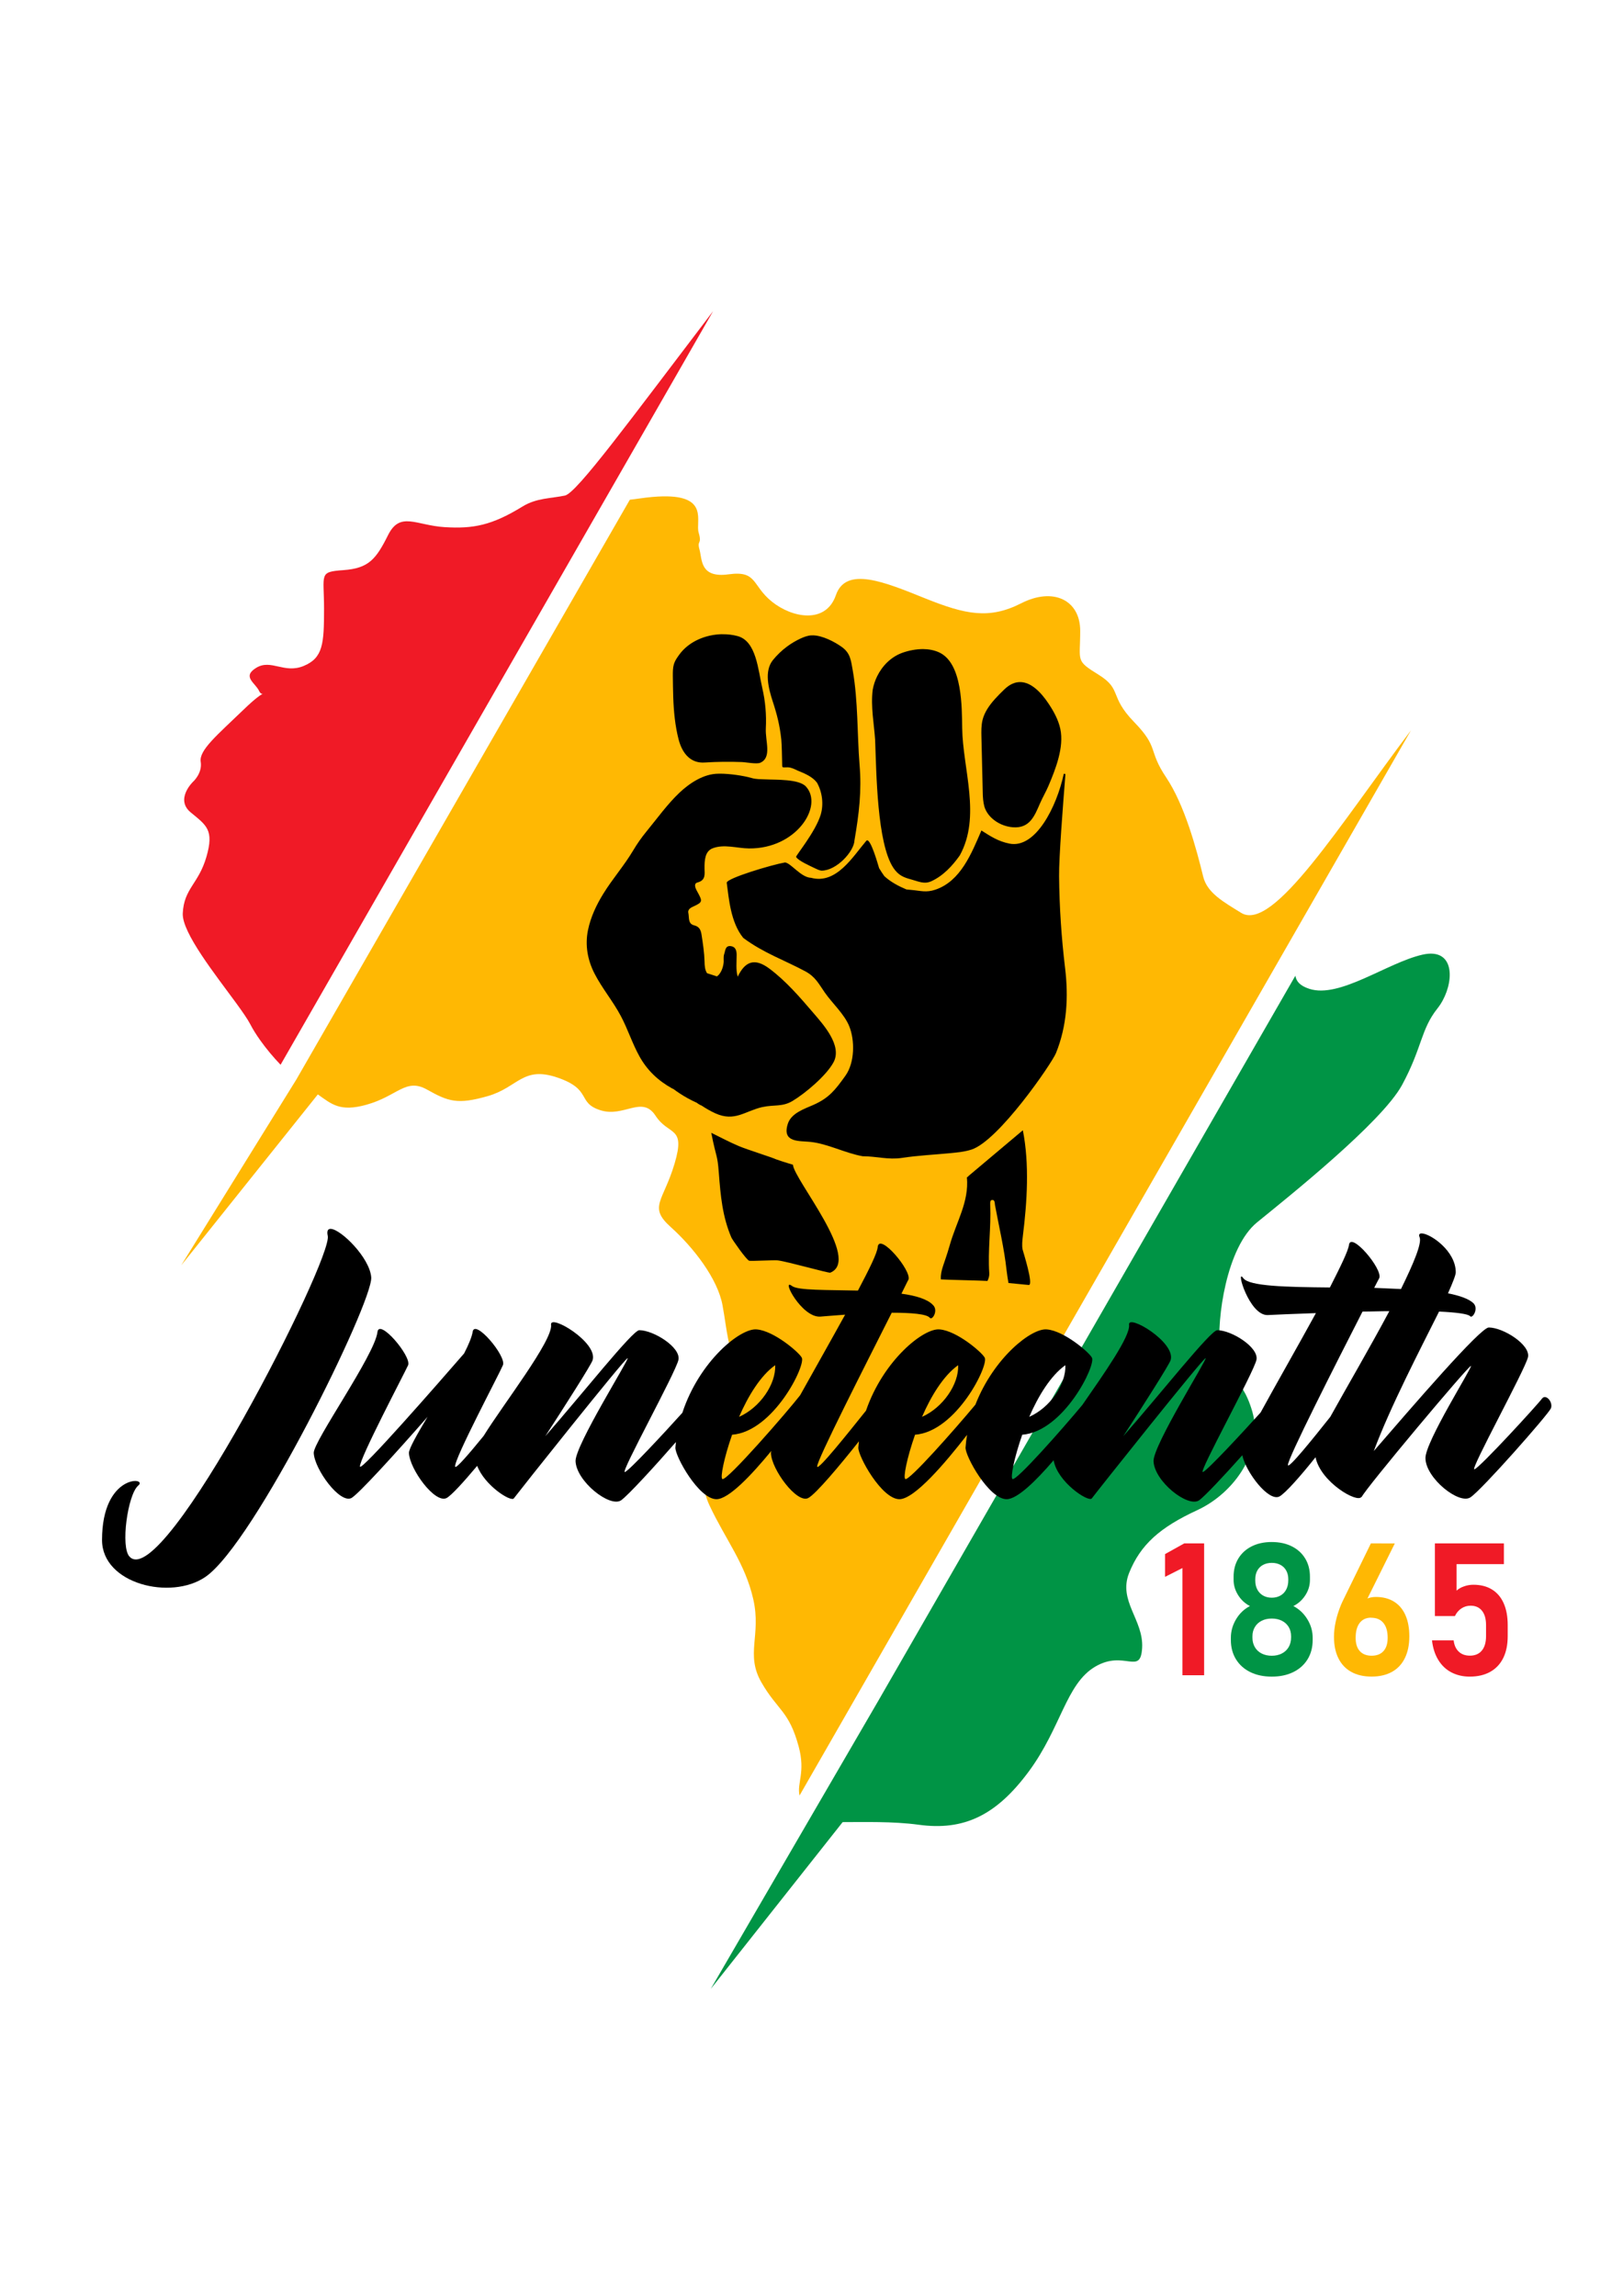 <?xml version="1.0" encoding="UTF-8" standalone="no"?>
<svg
   xmlns:dc="http://purl.org/dc/elements/1.1/"
   xmlns:cc="http://creativecommons.org/ns#"
   xmlns:rdf="http://www.w3.org/1999/02/22-rdf-syntax-ns#"
   xmlns:svg="http://www.w3.org/2000/svg"
   xmlns="http://www.w3.org/2000/svg"
   xmlns:sodipodi="http://sodipodi.sourceforge.net/DTD/sodipodi-0.dtd"
   xmlns:inkscape="http://www.inkscape.org/namespaces/inkscape"
   width="210mm"
   height="297mm"
   viewBox="0 0 210 297"
   version="1.1"
   id="svg26724"
   sodipodi:docname="SVG.svg"
   inkscape:version="1.0.2 (e86c8708, 2021-01-15)">
  <sodipodi:namedview
     pagecolor="#ffffff"
     bordercolor="#666666"
     borderopacity="1"
     objecttolerance="10"
     gridtolerance="10"
     guidetolerance="10"
     inkscape:pageopacity="0"
     inkscape:pageshadow="2"
     inkscape:window-width="1161"
     inkscape:window-height="670"
     id="namedview27"
     showgrid="false"
     inkscape:zoom="0.41528962"
     inkscape:cx="396.85039"
     inkscape:cy="561.25984"
     inkscape:window-x="0"
     inkscape:window-y="25"
     inkscape:window-maximized="0"
     inkscape:current-layer="svg26724" />
  <defs
     id="defs26718" />
  <g
     id="g70">
    <path
       id="path26470"
       style="fill:#f01a26;fill-opacity:1;fill-rule:evenodd;stroke:none;stroke-width:0.051"
       d="M 92.27,40.249 C 81.526,54.358 74.632,63.776 73.101,64.108 c -1.8,0.382 -3.671,0.296 -5.5,1.421 -3.958,2.431 -6.358,2.896 -10.077,2.664 -3.72,-0.233 -5.758,-2.087 -7.318,1.04 -1.56,3.129 -2.519,4.285 -5.758,4.521 -3.239,0.229 -2.521,0.462 -2.521,4.984 0,4.515 -0.112,6.369 -2.638,7.415 -2.521,1.039 -4.201,-0.927 -6.12,0.229 -1.919,1.161 -0.112,1.971 0.359,3.011 0.48,1.046 1.32,-0.811 -2.038,2.436 -3.361,3.246 -5.761,5.215 -5.521,6.722 0.24,1.504 -1.01,2.6 -1.01,2.6 0,0 -2.33,2.247 -0.291,3.94 2.038,1.686 3.06,2.247 2.038,5.762 -1.019,3.516 -2.912,4.077 -3.058,7.314 -0.112,2.483 4.241,7.945 6.926,11.622 0.813,1.116 1.473,2.067 1.812,2.721 0.334,0.647 0.775,1.352 1.289,2.072 0.757,1.064 1.67,2.164 2.629,3.163 z" />
    <path
       id="path26458"
       style="fill:#ffb803;fill-opacity:1;fill-rule:evenodd;stroke:none;stroke-width:0.05"
       d="m 85.784,64.213 c -0.854,0.016 -1.867,0.103 -3.066,0.277 -0.424,0.067 -0.83,0.112 -1.223,0.157 L 38.339,139.66 23.449,163.689 41.126,141.579 c 1.785,1.264 2.855,2.285 6.259,1.345 4.077,-1.127 5.096,-3.518 7.864,-1.971 2.766,1.547 3.931,1.971 7.864,0.846 3.933,-1.129 4.515,-3.94 9.029,-2.393 4.515,1.547 2.476,3.237 5.534,4.218 3.06,0.986 5.388,-1.969 7.137,0.702 1.749,2.676 3.933,1.268 2.476,6.189 -1.457,4.921 -3.444,5.585 -0.51,8.217 2.936,2.633 6.08,6.681 6.708,10.125 0.631,3.439 0.631,5.671 2.097,7.896 1.468,2.225 1.677,3.439 -0.628,7.285 -2.306,3.85 -5.24,6.279 -3.145,10.729 2.097,4.456 4.613,7.493 5.662,12.147 1.046,4.658 -1.049,7.087 1.046,10.729 2.097,3.648 3.565,3.648 4.822,8.302 0.905,3.349 -0.249,4.708 0.112,6.333 L 182.562,94.482 c -9.13,12.111 -17.834,26.151 -21.96,23.615 -2.299,-1.419 -4.404,-2.582 -4.919,-4.688 -0.871,-3.578 -2.398,-9.263 -4.796,-12.841 -2.398,-3.578 -0.871,-3.792 -4.142,-7.161 -3.271,-3.365 -1.527,-4.207 -4.577,-6.106 -3.053,-1.892 -2.4,-1.679 -2.4,-5.684 0,-3.998 -3.486,-5.684 -7.628,-3.576 -4.144,2.106 -7.195,1.47 -12.428,-0.631 -5.231,-2.106 -10.246,-4.211 -11.555,-0.42 -1.307,3.785 -5.666,2.948 -8.284,0.842 -2.615,-2.106 -1.868,-4.05 -5.601,-3.534 -3.731,0.514 -3.405,-1.933 -3.765,-3.205 -0.361,-1.275 0.359,-0.582 -0.112,-2.202 -0.418,-1.416 1.366,-4.789 -4.612,-4.677 z" />
    <path
       id="path26454"
       style="fill:#009445;fill-opacity:1;fill-rule:evenodd;stroke:none;stroke-width:0.046"
       d="m 185.192,123.368 c -0.344,-0.005 -0.729,0.038 -1.158,0.137 -4.577,1.051 -10.684,5.684 -14.608,4.42 -1.271,-0.409 -1.695,-0.997 -1.821,-1.695 L 113.68,219.961 91.967,257.295 109.031,235.719 c 2.613,0 6.501,-0.112 9.822,0.339 5.871,0.81 10.062,-1.217 14.255,-6.883 4.191,-5.666 4.82,-11.337 8.594,-13.564 3.774,-2.227 5.87,1.212 6.079,-2.429 0.202,-3.646 -3.145,-6.074 -1.677,-9.716 1.468,-3.646 3.982,-5.873 8.805,-8.1 4.82,-2.227 8.594,-7.691 7.128,-12.756 -1.468,-5.058 -3.774,-4.245 -4.194,-8.093 -0.42,-3.848 0.837,-13.16 4.822,-16.397 3.983,-3.242 16.137,-12.931 18.754,-17.773 2.615,-4.84 2.398,-7.159 4.577,-9.896 1.975,-2.48 2.518,-7.034 -0.804,-7.083 z" />
    <path
       id="path25850-3-7-1"
       style="display:inline;fill:#000000;fill-opacity:1;fill-rule:nonzero;stroke:none;stroke-width:0.008"
       d="m 93.448,82.043 c -2.083,0.031 -4.293,0.898 -5.569,2.661 -0.092,0.122 -0.177,0.248 -0.261,0.373 -0.173,0.26 -0.33,0.539 -0.425,0.855 -0.136,0.458 -0.136,0.962 -0.136,1.454 0,0.925 0.031,1.847 0.051,2.773 0.061,1.831 0.241,3.742 0.695,5.492 0.519,2.004 1.695,3.106 3.367,2.993 1.623,-0.104 3.212,-0.122 4.795,-0.061 0.497,0.01 1.937,0.296 2.404,0.092 1.544,-0.681 0.637,-2.787 0.721,-4.457 0.092,-1.737 -0.061,-3.493 -0.449,-5.165 -0.557,-2.412 -0.776,-6.101 -3.194,-6.762 -0.628,-0.172 -1.31,-0.253 -2.002,-0.242 z m 11.713,0.151 h -0.121 c -0.504,0.01 -0.986,0.196 -1.444,0.404 -0.612,0.283 -1.202,0.63 -1.744,1.031 -0.689,0.509 -1.309,1.103 -1.848,1.765 -1.16,1.442 -0.546,3.721 -0.031,5.316 0.562,1.709 0.926,3.137 1.12,4.971 0.061,0.664 0.092,2.178 0.104,2.845 0.03,0.906 -0.104,0.734 0.733,0.74 0.421,0 0.915,0.244 1.283,0.426 1.011,0.402 1.937,0.82 2.498,1.56 0.716,1.284 0.864,2.853 0.481,4.14 -0.689,2.256 -3.254,5.312 -3.184,5.469 0.269,0.494 1.899,1.198 2.401,1.448 0.28,0.135 0.568,0.282 0.876,0.325 1.954,0.01 4.225,-2.484 4.276,-3.926 0.595,-3.452 0.947,-6.406 0.655,-9.802 -0.317,-4.042 -0.181,-8.21 -0.881,-12.189 -0.23,-1.298 -0.308,-2.229 -1.418,-3.024 -0.961,-0.687 -2.525,-1.492 -3.758,-1.501 z m 14.293,1.774 c -0.924,0 -1.867,0.184 -2.693,0.48 -1.466,0.525 -2.607,1.684 -3.273,3.05 -0.271,0.551 -0.464,1.143 -0.569,1.737 -0.274,2.162 0.185,4.504 0.312,6.457 0.167,4.238 0.235,13.387 2.366,16.587 0.626,0.918 1.256,1.218 2.303,1.492 0.882,0.23 1.657,0.662 2.595,0.236 1.556,-0.711 2.745,-2.01 3.686,-3.337 2.792,-5.038 0.388,-11.196 0.316,-16.472 -0.051,-2.636 0.061,-8.391 -2.982,-9.799 -0.639,-0.295 -1.348,-0.421 -2.066,-0.43 z m 12.52,4.27 c -0.657,0 -1.346,0.287 -2.051,0.975 -0.804,0.785 -1.629,1.609 -2.195,2.539 -0.261,0.429 -0.468,0.882 -0.591,1.364 -0.181,0.73 -0.167,1.486 -0.15,2.233 0.061,2.394 0.12,4.787 0.172,7.181 0.01,0.616 0.051,1.237 0.214,1.832 0.451,1.466 2.043,2.534 3.687,2.66 2.181,0.166 2.806,-1.477 3.504,-3.085 0.333,-0.767 0.768,-1.497 1.096,-2.269 0.927,-2.184 2.045,-5.011 1.532,-7.383 -0.256,-1.185 -0.862,-2.284 -1.556,-3.314 -0.933,-1.393 -2.221,-2.743 -3.665,-2.734 z m 5.753,11.854 c -0.051,0 -0.092,0.03 -0.103,0.092 -0.891,4.127 -3.602,9.623 -7.003,8.953 -1.5,-0.296 -2.493,-0.98 -3.636,-1.698 -1.283,2.961 -2.681,6.555 -5.964,7.658 -1.198,0.401 -1.885,0.136 -3.119,0.03 -0.202,-0.01 -0.411,-0.051 -0.621,-0.061 -1.025,-0.431 -2.049,-0.975 -2.854,-1.718 -0.241,-0.337 -0.468,-0.682 -0.68,-1.036 -0.051,-0.12 -1.136,-4.149 -1.66,-3.535 -1.737,2.033 -3.872,5.664 -7.147,4.781 -1.306,-0.041 -2.603,-1.91 -3.365,-1.986 -1.692,0.292 -7.543,2.039 -7.544,2.622 0.272,2.003 0.492,5.114 2.138,7.139 2.627,1.961 5.356,2.883 8.069,4.345 1.291,0.712 1.714,1.624 2.503,2.754 0.953,1.364 2.491,2.746 3.13,4.299 0.743,1.807 0.751,4.716 -0.491,6.445 -1.289,1.798 -2.096,2.856 -4.122,3.755 -1.202,0.533 -2.879,1.062 -3.326,2.461 -0.778,2.447 1.476,2.182 2.916,2.331 2.239,0.229 4.509,1.458 6.774,1.856 1.766,0 3.313,0.484 5.08,0.214 2.074,-0.316 4.203,-0.416 6.293,-0.616 0.914,-0.092 1.833,-0.178 2.707,-0.462 3.524,-1.141 10.399,-11.167 10.929,-12.478 1.436,-3.549 1.63,-7.289 1.178,-11.021 -0.475,-3.933 -0.736,-7.894 -0.775,-11.857 -0.03,-2.374 0.527,-9.545 0.818,-13.138 0,-0.081 -0.061,-0.121 -0.12,-0.121 z m -44.534,0 h -0.239 c -1.884,0 -3.713,1.206 -5.034,2.453 -1.57,1.485 -2.902,3.354 -4.274,5.022 -0.653,0.796 -1.204,1.584 -1.728,2.465 -1.157,1.949 -2.658,3.648 -3.848,5.575 -0.898,1.454 -1.641,3.024 -1.988,4.706 -0.402,1.952 -0.061,3.871 0.843,5.635 0.988,1.925 2.401,3.593 3.411,5.503 0.898,1.692 1.475,3.541 2.408,5.216 1.003,1.807 2.418,3.143 4.224,4.142 0.061,0.03 0.104,0.051 0.152,0.061 0.247,0.19 0.505,0.369 0.762,0.538 0.721,0.478 1.483,0.903 2.278,1.254 0.195,0.158 0.406,0.279 0.623,0.365 0.57,0.38 1.161,0.722 1.781,1.003 2.499,1.123 3.802,-0.281 6.045,-0.806 0.01,0 0.051,0 0.061,-0.01 1.481,-0.325 2.55,0 3.854,-0.773 1.659,-0.991 4.424,-3.311 5.337,-5.039 1.134,-2.15 -1.328,-4.856 -2.645,-6.391 v 0 c -1.738,-2.027 -3.494,-4.07 -5.628,-5.676 -1.979,-1.494 -3.194,-0.934 -4.138,1.017 -0.252,-0.877 -0.135,-1.892 -0.135,-2.819 0,-0.548 -0.136,-1.063 -0.762,-1.136 -0.735,-0.092 -0.696,0.61 -0.853,1.038 -0.103,0.303 -0.051,0.67 -0.061,1.006 -0.061,0.816 -0.428,1.582 -0.875,1.872 -0.423,-0.135 -0.852,-0.275 -1.275,-0.412 -0.284,-0.413 -0.318,-0.985 -0.328,-1.512 -0.031,-1.15 -0.203,-2.269 -0.376,-3.397 -0.092,-0.624 -0.246,-1.108 -0.981,-1.288 -0.814,-0.201 -0.611,-1.019 -0.739,-1.597 -0.081,-0.348 0.154,-0.602 0.514,-0.772 1.379,-0.644 1.376,-0.661 0.59,-2.089 -0.218,-0.396 -0.426,-0.951 0.081,-1.083 1.09,-0.283 0.921,-1.104 0.909,-1.807 -0.01,-1.073 0.061,-2.22 1.028,-2.606 1.495,-0.593 3.19,0 4.736,0.01 6.143,0.061 9.66,-5.505 7.356,-8.01 -0.916,-0.994 -3.923,-0.851 -5.197,-0.923 -0.62,-0.03 -1.25,0 -1.849,-0.184 -1.086,-0.307 -2.808,-0.552 -4.034,-0.556 z m 39.164,46.118 -4.846,4.077 -2.176,1.83 c -0.061,0.092 -0.15,0.151 -0.227,0.188 0.293,3.205 -1.364,5.727 -2.236,8.829 -0.681,2.416 -1.207,3.166 -1.133,4.378 0.547,0.051 5.483,0.151 6.029,0.201 0.151,-0.299 0.259,-0.668 0.235,-0.997 -0.207,-2.936 0.242,-5.867 0.122,-8.803 0,-0.24 -0.051,-0.627 0.199,-0.668 0.427,-0.081 0.373,0.409 0.417,0.641 0.519,2.82 1.194,5.608 1.502,8.468 0.061,0.542 0.152,1.083 0.242,1.624 0.872,0.092 1.745,0.171 2.618,0.255 0.691,0.081 -0.752,-4.407 -0.785,-4.571 v 0 c -0.121,-0.587 -0.03,-1.188 0.03,-1.78 0.55,-4.401 0.862,-9.276 0,-13.657 z m -40.324,0.353 c 0.675,3.435 0.781,2.648 0.976,5.176 0.223,2.917 0.461,5.648 1.628,8.362 0.12,0.275 1.956,2.915 2.309,3 0.272,0.061 3.144,-0.104 3.68,-0.051 1.291,0.157 6.597,1.674 6.804,1.59 v 0 c 4.075,-1.66 -4.679,-12.003 -4.834,-13.965 0,0 -1.283,-0.376 -2.166,-0.692 -0.51,-0.251 -3.789,-1.273 -4.846,-1.723 -1.2,-0.513 -2.371,-1.128 -3.54,-1.708 z m 39.975,10.161 c -0.01,0.03 -0.01,0.061 -0.03,0.103 0,-0.051 0,-0.081 0.03,-0.103 z" />
    <path
       id="path25878-0-6"
       style="fill:#000000;fill-opacity:1;fill-rule:nonzero;stroke:none;stroke-width:0.013"
       d="m 42.806,158.975 c -0.366,-0.018 -0.544,0.246 -0.4,0.895 0.704,2.915 -21.261,46.192 -25.634,41.517 -1.206,-1.206 -0.251,-8.042 1.106,-9.197 1.357,-1.106 -4.675,-1.608 -4.675,7.037 0,5.68 8.897,7.84 13.37,4.775 6.383,-4.373 21.663,-35.536 21.462,-38.753 -0.196,-2.552 -3.92,-6.209 -5.229,-6.274 z m 141.171,0.586 c -0.308,-0.011 -0.445,0.147 -0.291,0.51 0.303,0.754 -0.754,3.317 -2.412,6.685 -1.104,-0.05 -2.261,-0.1 -3.467,-0.151 0.352,-0.704 0.603,-1.155 0.653,-1.256 0.502,-1.157 -3.72,-6.132 -3.92,-4.273 -0.101,0.754 -1.107,2.815 -2.464,5.479 -5.629,-0.051 -10.453,-0.152 -11.207,-1.206 -1.056,-1.458 0.754,4.875 3.166,4.775 0.955,-0.051 3.317,-0.151 6.232,-0.252 -2.351,4.295 -5.177,9.233 -7.159,12.861 -2.307,2.562 -6.96,7.58 -7.468,7.697 -0.653,0.2 6.584,-12.868 6.937,-14.527 0.3,-1.608 -3.218,-3.82 -5.077,-3.82 -0.856,0 -7.44,8.344 -12.165,13.722 2.412,-3.719 5.981,-9.298 6.132,-9.851 0.704,-2.312 -5.579,-6.032 -5.377,-4.574 0.184,1.478 -3.211,6.289 -6.046,10.377 -2.672,3.204 -8.565,9.875 -9.033,9.577 -0.301,-0.15 0.202,-2.714 1.257,-5.729 5.377,-0.403 9.649,-9.149 8.997,-10.003 -0.403,-0.704 -3.569,-3.417 -5.78,-3.618 -1.968,-0.237 -6.894,3.627 -9.277,9.731 -2.656,3.188 -8.599,9.919 -9.067,9.619 -0.303,-0.15 0.2,-2.714 1.256,-5.729 5.379,-0.403 9.65,-9.149 8.997,-10.003 -0.402,-0.704 -3.569,-3.417 -5.781,-3.618 -2.05,-0.247 -7.309,3.956 -9.56,10.506 -2.299,2.868 -6.247,7.833 -6.321,7.236 -0.101,-0.704 6.231,-13.118 9.65,-19.904 2.463,0 4.523,0.151 4.926,0.654 0.301,0.402 1.156,-0.955 0.402,-1.659 -0.704,-0.754 -2.211,-1.206 -4.072,-1.458 0.502,-1.004 0.805,-1.658 0.906,-1.809 0.452,-1.155 -3.721,-6.081 -3.971,-4.272 -0.05,0.805 -1.106,2.915 -2.564,5.679 -3.97,-0.101 -7.791,1.2e-4 -8.545,-0.602 -1.458,-1.106 1.258,4.121 3.671,3.97 0.653,-0.05 1.809,-0.152 3.216,-0.251 -1.874,3.406 -4.021,7.188 -5.82,10.421 -1.605,2.075 -9.519,11.186 -10.062,10.839 -0.301,-0.15 0.202,-2.714 1.257,-5.729 5.378,-0.403 9.65,-9.149 8.997,-10.003 -0.403,-0.704 -3.569,-3.417 -5.781,-3.618 -2.079,-0.25 -7.454,4.076 -9.651,10.782 -2.319,2.573 -6.933,7.547 -7.438,7.664 -0.654,0.2 6.585,-12.868 6.936,-14.527 0.301,-1.608 -3.216,-3.82 -5.076,-3.82 -0.854,0 -7.44,8.344 -12.164,13.722 2.413,-3.719 5.981,-9.298 6.132,-9.851 0.704,-2.312 -5.579,-6.032 -5.378,-4.574 0.253,2.023 -6.192,10.283 -8.73,14.385 -1.858,2.279 -3.634,4.358 -3.684,3.96 -0.151,-0.955 5.73,-12.013 6.183,-13.118 0.502,-1.157 -3.719,-6.132 -3.92,-4.273 -0.101,0.602 -0.503,1.607 -1.106,2.764 -3.317,3.82 -13.369,15.331 -13.47,14.626 -0.101,-0.955 5.73,-12.013 6.232,-13.118 0.452,-1.157 -3.769,-6.132 -3.97,-4.273 -0.352,2.966 -8.294,14.123 -8.243,15.632 0.101,2.111 3.368,6.585 4.876,5.83 0.905,-0.502 5.629,-5.68 9.851,-10.504 -1.357,2.261 -2.412,4.121 -2.412,4.674 0.101,2.111 3.367,6.585 4.875,5.83 0.646,-0.352 2.23,-2.101 3.96,-4.167 0.944,2.523 4.336,4.696 4.735,4.217 0.553,-0.753 14.375,-18.144 14.726,-18.144 0.302,0 -6.785,11.259 -6.734,13.319 0.101,2.614 4.423,6.032 5.881,5.077 0.886,-0.611 4.4,-4.446 7.106,-7.546 -0.027,0.235 -0.052,0.471 -0.071,0.71 -0.05,1.106 3.017,6.685 5.328,6.685 1.593,-0.028 4.503,-3.1 7.088,-6.251 -0.038,0.121 -0.056,0.212 -0.053,0.271 0.05,2.111 3.368,6.585 4.826,5.83 0.996,-0.527 4.043,-4.166 6.563,-7.34 -0.032,0.266 -0.059,0.534 -0.08,0.806 -0.05,1.106 3.015,6.685 5.327,6.685 1.947,-0.034 5.86,-4.611 8.743,-8.327 -0.089,0.537 -0.157,1.084 -0.199,1.642 -0.051,1.106 3.016,6.685 5.328,6.685 1.386,-0.024 3.773,-2.36 6.073,-5.042 0.471,2.813 4.497,5.465 4.933,4.942 0.553,-0.754 14.376,-18.144 14.727,-18.144 0.302,0 -6.785,11.259 -6.735,13.319 0.101,2.614 4.423,6.033 5.881,5.077 0.727,-0.502 3.231,-3.18 5.601,-5.838 0.496,2.239 3.406,6.034 4.803,5.335 0.754,-0.403 2.715,-2.614 4.675,-5.077 0.652,3.218 5.428,5.982 5.931,5.128 h 0.05 c 0.504,-1.106 13.773,-16.94 14.123,-16.94 0.303,0 -5.981,9.904 -5.88,11.964 0.05,2.564 4.373,6.031 5.831,5.026 1.457,-0.954 10.052,-10.706 10.404,-11.51 0.302,-0.803 -0.653,-1.91 -1.155,-1.257 -0.452,0.654 -8.092,8.999 -8.746,9.149 -0.653,0.201 6.584,-12.917 6.937,-14.526 0.301,-1.609 -3.217,-3.82 -5.078,-3.82 -1.104,0 -10.002,10.354 -14.878,15.984 2.112,-5.68 5.983,-13.118 8.445,-18.043 2.211,0.1 3.77,0.301 4.02,0.602 0.303,0.353 1.157,-1.006 0.404,-1.708 -0.603,-0.553 -1.76,-0.955 -3.269,-1.256 0.605,-1.358 1.006,-2.364 1.006,-2.716 0,-2.788 -3.282,-4.993 -4.383,-5.033 z m -4.213,10.059 c -2.461,4.625 -5.579,9.954 -7.638,13.673 -2.312,2.915 -5.43,6.784 -5.479,6.231 -0.099,-0.703 6.182,-13.067 9.651,-19.852 1.157,0 2.312,-0.052 3.467,-0.052 z m -79.46,6.988 c 0.101,2.462 -1.96,5.478 -4.674,6.685 1.155,-2.665 2.764,-5.328 4.674,-6.685 z m 23.672,0 c 0.101,2.462 -1.961,5.478 -4.675,6.685 1.157,-2.665 2.765,-5.328 4.675,-6.685 z m 13.872,0 c 0.101,2.462 -1.961,5.478 -4.675,6.685 1.155,-2.665 2.765,-5.328 4.675,-6.685 z" />
    <path
       id="path25928-5"
       style="display:inline;fill:#f01a26;fill-opacity:1;fill-rule:nonzero;stroke:none;stroke-width:0.019"
       d="m 185.661,199.662 v 9.396 h 2.593 c 0.202,-0.421 0.484,-0.749 0.838,-0.984 0.357,-0.234 0.753,-0.352 1.193,-0.352 0.632,0 1.122,0.22 1.472,0.658 0.349,0.437 0.522,1.057 0.522,1.853 v 1.43 c 0,0.806 -0.184,1.429 -0.545,1.867 -0.365,0.437 -0.879,0.656 -1.545,0.656 -0.594,0 -1.075,-0.173 -1.443,-0.52 -0.367,-0.348 -0.589,-0.836 -0.657,-1.46 v 0 h -2.803 v 0 c 0.11,0.976 0.379,1.82 0.809,2.526 0.43,0.709 0.996,1.246 1.695,1.614 0.703,0.367 1.493,0.552 2.376,0.552 1.033,0 1.916,-0.206 2.652,-0.616 0.736,-0.411 1.296,-1.007 1.685,-1.789 0.386,-0.783 0.579,-1.727 0.579,-2.83 v -1.43 c 0,-1.103 -0.174,-2.045 -0.522,-2.828 -0.348,-0.782 -0.856,-1.376 -1.519,-1.782 -0.664,-0.407 -1.464,-0.61 -2.394,-0.61 -0.399,0 -0.795,0.059 -1.19,0.2 -0.398,0.131 -0.728,0.32 -0.992,0.563 v -3.428 h 6.124 v -2.685 z" />
    <path
       id="path26688"
       style="display:inline;fill:#f01a26;fill-opacity:1;fill-rule:nonzero;stroke:none;stroke-width:0.019"
       d="m 153.23,199.662 -2.486,1.385 v 2.944 l 2.251,-1.139 v 13.869 h 2.806 v -17.059 z" />
    <path
       id="path26690"
       style="display:inline;fill:#009445;fill-opacity:1;fill-rule:nonzero;stroke:none;stroke-width:0.019"
       d="m 164.554,199.485 c -0.986,0 -1.85,0.186 -2.593,0.557 -0.743,0.373 -1.321,0.896 -1.73,1.573 -0.412,0.678 -0.616,1.46 -0.616,2.352 v 0.421 c 0,0.689 0.195,1.343 0.581,1.961 0.388,0.618 0.896,1.092 1.533,1.419 -0.746,0.385 -1.342,0.95 -1.791,1.702 -0.45,0.752 -0.677,1.552 -0.677,2.406 v 0.282 c 0,0.946 0.22,1.777 0.659,2.493 0.439,0.715 1.056,1.269 1.855,1.661 0.796,0.391 1.723,0.586 2.779,0.586 1.057,0 1.985,-0.195 2.782,-0.586 0.798,-0.392 1.416,-0.946 1.855,-1.661 0.436,-0.715 0.655,-1.547 0.655,-2.493 v -0.282 c 0,-0.854 -0.229,-1.653 -0.687,-2.4 -0.457,-0.747 -1.062,-1.316 -1.811,-1.708 0.641,-0.319 1.158,-0.787 1.553,-1.401 0.396,-0.614 0.593,-1.273 0.593,-1.978 v -0.421 c 0,-0.892 -0.204,-1.675 -0.616,-2.352 -0.41,-0.677 -0.987,-1.2 -1.731,-1.573 -0.743,-0.372 -1.607,-0.557 -2.592,-0.557 z m 0,2.696 c 0.423,0 0.795,0.087 1.122,0.259 0.325,0.172 0.574,0.419 0.749,0.739 0.177,0.321 0.265,0.688 0.265,1.103 v 0.166 c 0,0.446 -0.087,0.837 -0.265,1.179 -0.175,0.338 -0.425,0.601 -0.749,0.785 -0.326,0.183 -0.699,0.276 -1.122,0.276 -0.42,0 -0.797,-0.092 -1.121,-0.276 -0.325,-0.184 -0.575,-0.446 -0.75,-0.781 -0.177,-0.335 -0.263,-0.722 -0.263,-1.162 v -0.176 c 0,-0.422 0.087,-0.793 0.263,-1.114 0.175,-0.32 0.425,-0.567 0.75,-0.739 0.324,-0.172 0.7,-0.259 1.121,-0.259 z m 0,7.205 c 0.5,0 0.938,0.096 1.314,0.288 0.376,0.191 0.667,0.459 0.876,0.804 0.205,0.344 0.31,0.742 0.31,1.196 v 0.165 c 0,0.461 -0.105,0.872 -0.31,1.232 -0.209,0.361 -0.502,0.637 -0.882,0.833 -0.377,0.195 -0.815,0.293 -1.308,0.293 -0.492,0 -0.928,-0.096 -1.308,-0.288 -0.379,-0.193 -0.672,-0.466 -0.879,-0.822 -0.208,-0.355 -0.314,-0.764 -0.314,-1.226 v -0.176 c 0,-0.453 0.105,-0.853 0.314,-1.201 0.207,-0.349 0.497,-0.62 0.874,-0.81 0.375,-0.192 0.811,-0.288 1.313,-0.288 z" />
    <path
       id="path26694"
       style="display:inline;fill:#ffb803;fill-opacity:1;fill-rule:nonzero;stroke:none;stroke-width:0.019"
       d="m 177.379,199.662 -3.589,7.344 c -0.051,0.11 -0.108,0.222 -0.16,0.335 -0.05,0.113 -0.101,0.229 -0.147,0.345 -0.28,0.69 -0.498,1.38 -0.65,2.072 -0.153,0.693 -0.229,1.352 -0.229,1.977 v 0.008 c 0,1.087 0.19,2.016 0.574,2.786 0.384,0.772 0.938,1.358 1.668,1.76 v 0 c 0.725,0.403 1.602,0.604 2.626,0.604 1.025,0 1.903,-0.205 2.634,-0.61 0.731,-0.407 1.289,-1 1.671,-1.783 0.385,-0.783 0.577,-1.721 0.577,-2.817 v 0 c 0,-1.073 -0.17,-1.988 -0.511,-2.751 -0.341,-0.763 -0.836,-1.344 -1.486,-1.743 -0.648,-0.399 -1.426,-0.598 -2.335,-0.598 -0.401,0 -0.762,0.067 -1.084,0.197 l 3.536,-7.119 z m 0.034,9.619 c 0.691,0 1.218,0.225 1.586,0.675 0.368,0.449 0.55,1.089 0.55,1.917 v 0.008 c 0,0.744 -0.179,1.313 -0.537,1.712 v 0 c -0.359,0.401 -0.873,0.6 -1.539,0.6 -0.657,0 -1.165,-0.198 -1.525,-0.594 -0.359,-0.394 -0.54,-0.964 -0.54,-1.707 v -0.017 c 0,-0.829 0.174,-1.47 0.521,-1.924 0.349,-0.452 0.842,-0.681 1.484,-0.681 z" />
  </g>
</svg>
